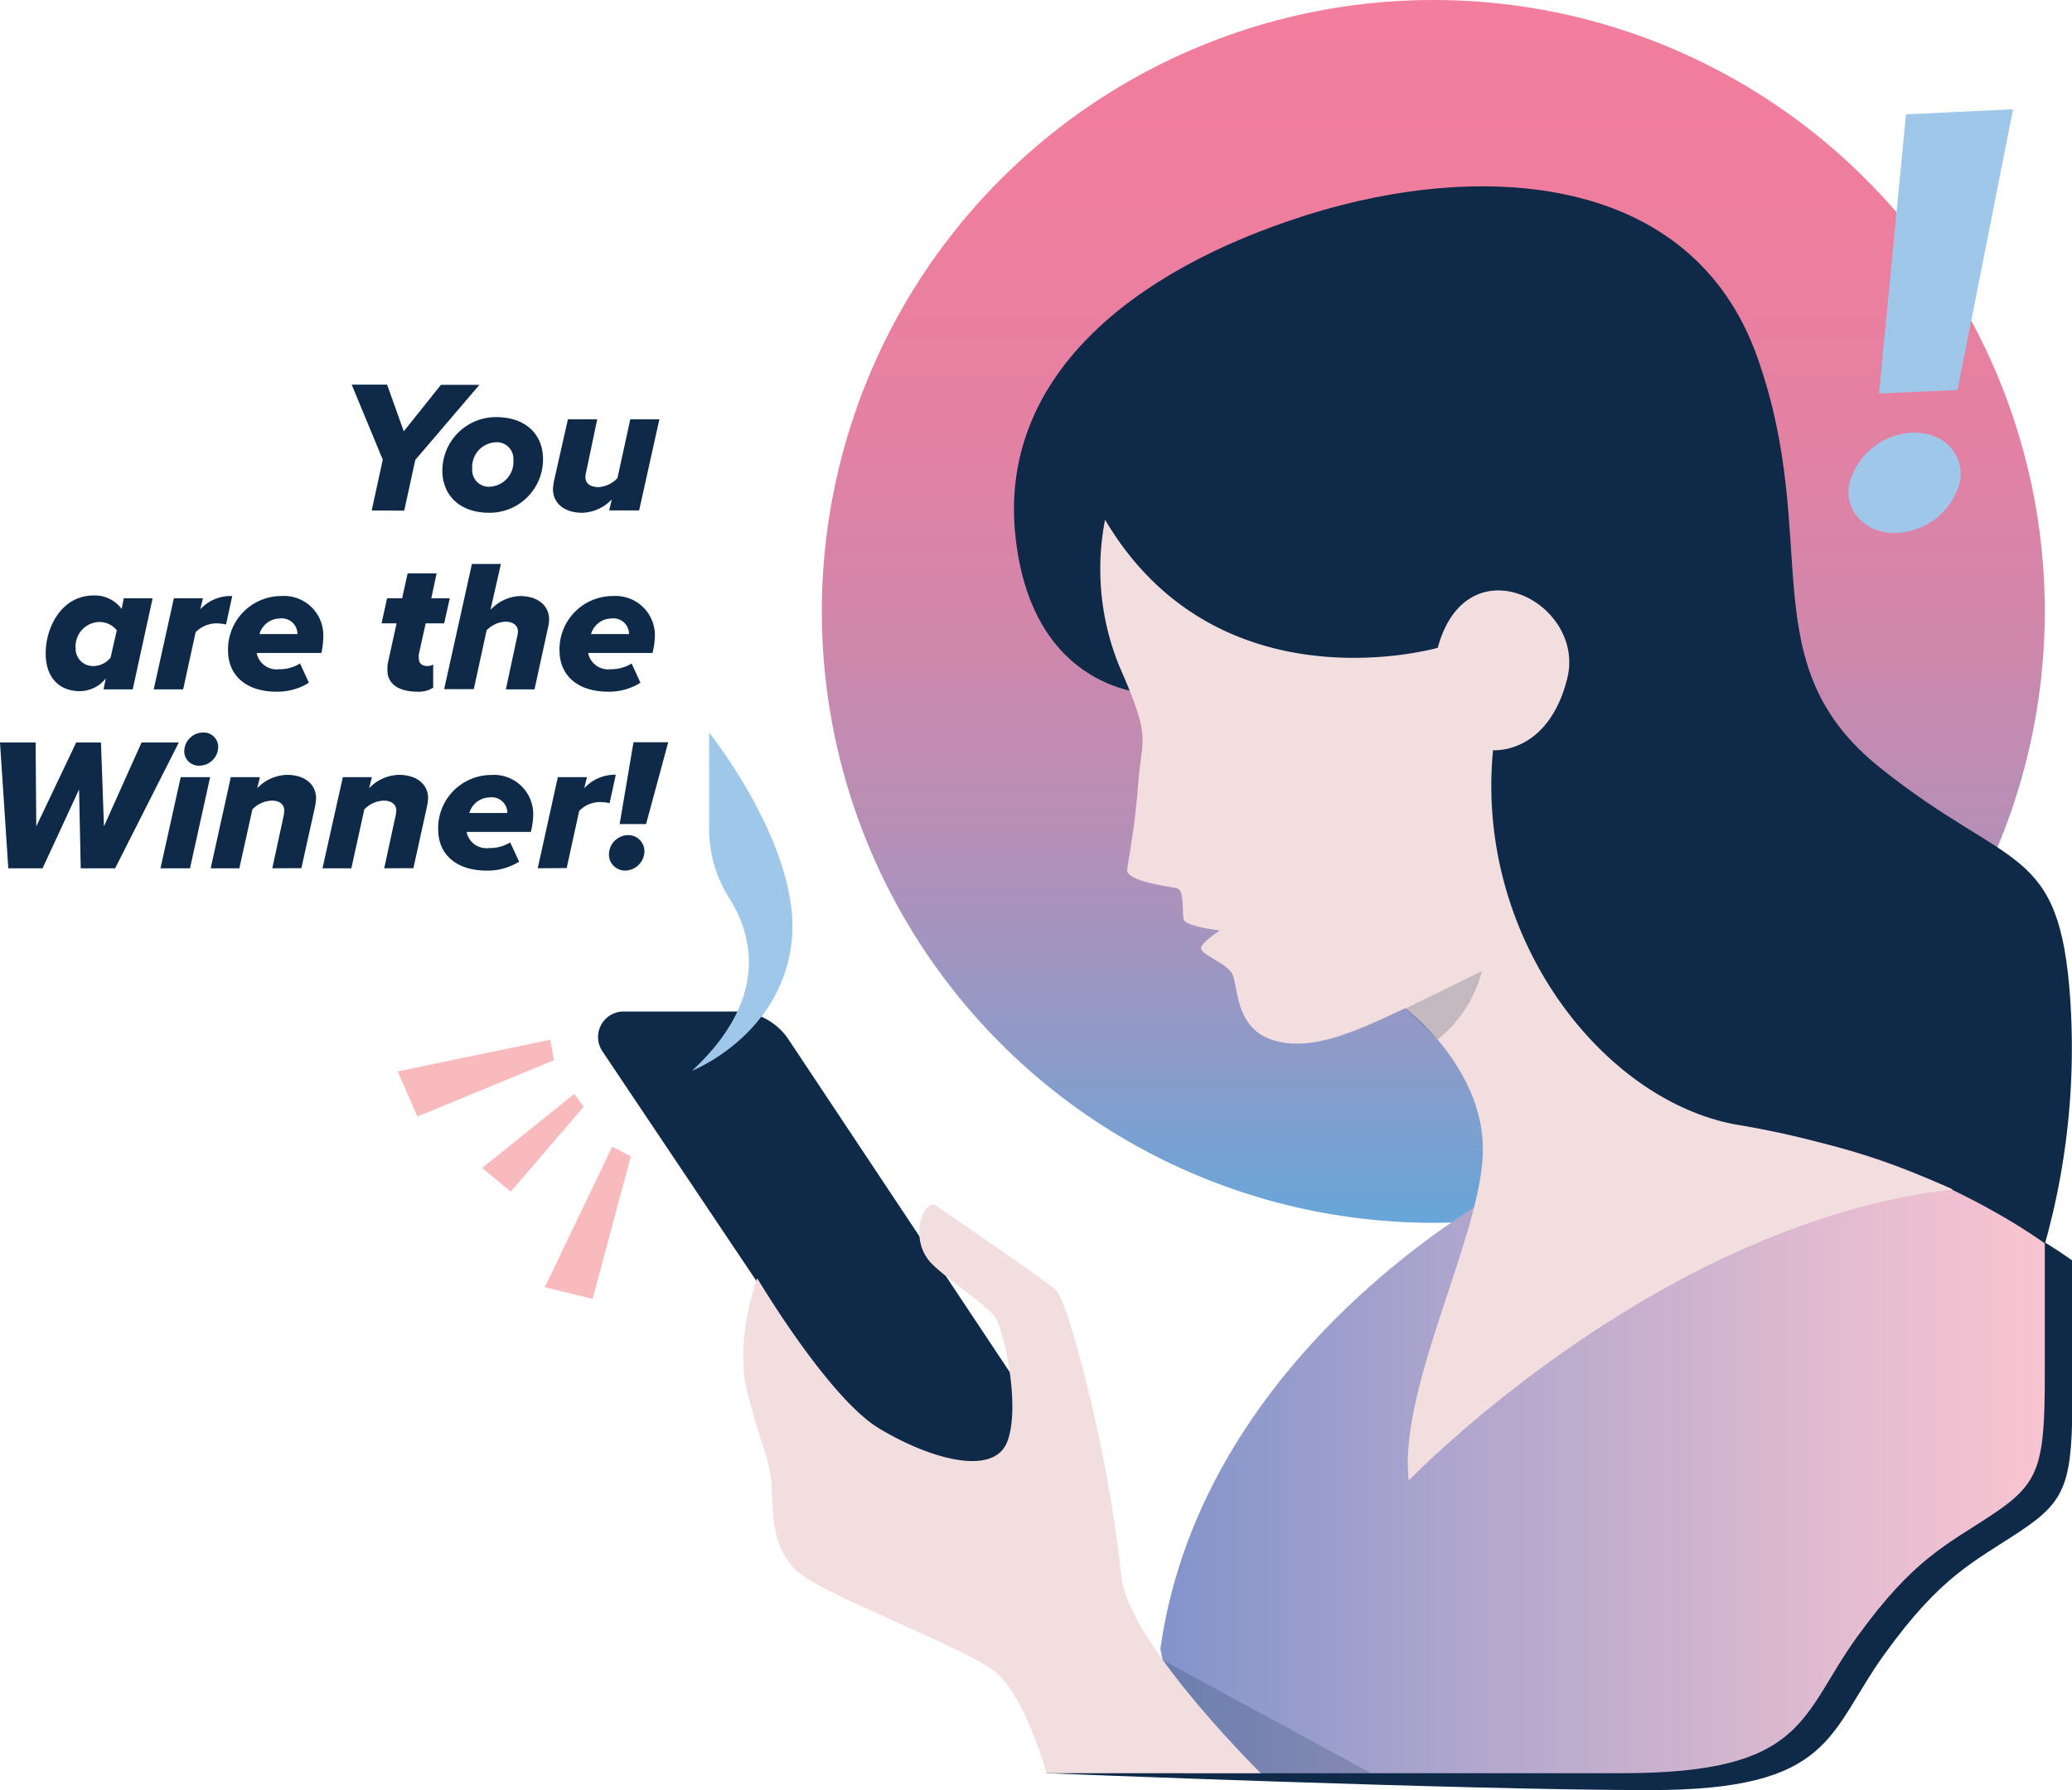 <svg xmlns="http://www.w3.org/2000/svg" xmlns:xlink="http://www.w3.org/1999/xlink" viewBox="0 0 187.35 161.88"><defs><style>.cls-1,.cls-5{fill:#0f2a48;}.cls-2{fill:url(#linear-gradient);}.cls-3{fill:#9ec7ea;}.cls-4{fill:url(#linear-gradient-2);}.cls-5{opacity:0.2;}.cls-6{fill:#f2dddf;}.cls-7{fill:#f9babd;}</style><linearGradient id="linear-gradient" x1="129.6" y1="110.58" x2="129.6" gradientUnits="userSpaceOnUse"><stop offset="0" stop-color="#67a6d9"/><stop offset="0.01" stop-color="#6aa5d8"/><stop offset="0.16" stop-color="#9399c6"/><stop offset="0.32" stop-color="#b68fb7"/><stop offset="0.48" stop-color="#d087ab"/><stop offset="0.64" stop-color="#e381a3"/><stop offset="0.81" stop-color="#ee7e9e"/><stop offset="0.99" stop-color="#f27d9c"/></linearGradient><linearGradient id="linear-gradient-2" x1="104.88" y1="131.26" x2="184.89" y2="131.26" gradientUnits="userSpaceOnUse"><stop offset="0" stop-color="#8294cb"/><stop offset="0.34" stop-color="#afa6cd"/><stop offset="0.78" stop-color="#e4bcd0"/><stop offset="1" stop-color="#f9c4d1"/></linearGradient></defs><g id="Layer_2" data-name="Layer 2"><g id="Layer_1-2" data-name="Layer 1"><path class="cls-1" d="M138.38,109.16s-27.18,14.29-31,41.47l-12.79,9.72s38,1.53,54.61,1.53,16.05-5.16,21.2-12.3,8.08-8.32,12.3-11.13,4.69-4.45,4.69-12.65V114S161.08,94.5,138.38,109.16Z"/><path class="cls-1" d="M54.47,95.07,78.76,131.3l19.44,3.16L71.3,94a5.66,5.66,0,0,0-4.72-2.53H56.39A2.31,2.31,0,0,0,54.47,95.07Z"/><circle class="cls-2" cx="129.6" cy="55.29" r="55.29"/><path class="cls-3" d="M172.9,39.13c2.76-.12,4.71,1.87,4.34,4.34a6.15,6.15,0,0,1-5.71,4.72c-2.76.11-4.71-1.87-4.35-4.28A6.16,6.16,0,0,1,172.9,39.13Zm-3-3.55,2.44-25.24,9.68-.46L177,35.27Z"/><path class="cls-1" d="M104.07,62.73s-10.76,0-12.26-14.29,10.49-24,26.36-29S153,15.65,158.9,32.31,158.2,60,170,69.43s16.26,6.78,17.2,21.07c1.51,23.17-9.74,38.64-9.74,38.64l-34.7-28.33L116.5,67.29Z"/><path class="cls-4" d="M135.92,107.63s-27.17,14.29-31,41.47l2.23,11.25H146.7c16.64,0,16.05-5.16,21.2-12.3s8.09-8.32,12.31-11.13,4.68-4.45,4.68-12.65V112.44S158.62,93,135.92,107.63Z"/><polygon class="cls-5" points="103.06 148.99 123.96 160.35 107.11 160.35 103.06 148.99"/><path class="cls-6" d="M99.92,47a23.24,23.24,0,0,0,1.32,13.32c2.91,6.61,2,6.26,1.68,10.49s-.88,6.79-1,7.84,3.79,1.5,4.5,1.68.44,2.2.61,2.82,3.27,1,3.27,1-1.42.88-1.68,1.5S110.77,87,111.38,88s.18,5,3.79,6.08,7.76-1,11.91-2.91c0,0,7.14,5.38,7,13s-7.67,21.34-6.7,29.72c0,0,22.32-23.24,49.21-26.33A80.21,80.21,0,0,0,157,101.7c-12.17-2.21-23.63-17-22-33.86,0,0,4.94.44,6.7-6.44S132.63,48.88,130,58.58C130,58.58,110.15,64.31,99.92,47Z"/><path class="cls-6" d="M114,160.35s-11.92-11.77-12.59-17.7a135.25,135.25,0,0,0-3.25-17.91c-1.44-5.56-2.11-7.28-2.59-7.95s-9.87-7-10.92-7.76-2.63,3-.38,5.27c1.43,1.43,4.85,3.64,5.68,4.78s2.36,8.15,1.12,11.31-7,1.55-11.6-1.23-11-13.57-11-13.57-2.07,5.51-.92,10.2,2,5.9,2.2,8.31-.19,6.06,2.68,8.26,14.91,6.7,17.56,8.81,4.64,9.18,4.64,9.18Z"/><path class="cls-5" d="M127.08,91.2,134,87.82A11.76,11.76,0,0,1,130,94Z"/><path class="cls-1" d="M33.61,46.16l1-4.59L31.8,34.78H35L36.51,39l3.36-4.2h3.48l-5.8,6.79-1,4.59Z"/><path class="cls-1" d="M44.85,37.72c2.78,0,4.25,1.65,4.25,3.8a4.83,4.83,0,0,1-4.85,4.85c-2.76,0-4.25-1.66-4.25-3.79A4.84,4.84,0,0,1,44.85,37.72ZM44.76,40a2.23,2.23,0,0,0-2.06,2.4,1.5,1.5,0,0,0,1.65,1.61,2.25,2.25,0,0,0,2.07-2.41A1.5,1.5,0,0,0,44.76,40Z"/><path class="cls-1" d="M54,37.92l-1,4.76a2.07,2.07,0,0,0-.07.45c0,.66.54.92,1.21.92a2.55,2.55,0,0,0,1.69-.82l1.16-5.31h2.63l-1.83,8.24H55.08l.24-1a3.84,3.84,0,0,1-2.68,1.21C51,46.37,50,45.48,50,44.24a5.62,5.62,0,0,1,.08-.69l1.27-5.63Z"/><path class="cls-1" d="M11.19,54.1H13.8L12,62.34H9.36l.21-1a3,3,0,0,1-2.36,1.16c-1.84,0-3.08-1.21-3.08-3.42,0-2.38,1.46-5.23,4.33-5.23A3,3,0,0,1,11,55.07ZM8.44,60.23A2,2,0,0,0,10,59.46L10.56,57a2,2,0,0,0-1.64-.75,2.2,2.2,0,0,0-2.08,2.37A1.56,1.56,0,0,0,8.44,60.23Z"/><path class="cls-1" d="M13.9,62.34l1.82-8.24h2.63l-.24,1A3.72,3.72,0,0,1,21,53.9l-.56,2.57a4.38,4.38,0,0,0-.86-.1,2.67,2.67,0,0,0-1.89.8l-1.13,5.17Z"/><path class="cls-1" d="M25.44,53.9a3.55,3.55,0,0,1,3.79,3.72,7.17,7.17,0,0,1-.17,1.43H23.23v.1a1.84,1.84,0,0,0,2,1.37A3.52,3.52,0,0,0,27.13,60l.8,1.74a5.36,5.36,0,0,1-2.93.81c-2.63,0-4.38-1.37-4.38-3.74A4.82,4.82,0,0,1,25.44,53.9Zm1.45,3.44a.23.23,0,0,0,0-.12,1.41,1.41,0,0,0-1.59-1.29,1.94,1.94,0,0,0-1.84,1.41Z"/><path class="cls-1" d="M35.06,60l.8-3.63H34.5L35,54.1h1.36l.5-2.25h2.62L39,54.1h1.67l-.51,2.27H38.49l-.62,2.8a2.11,2.11,0,0,0,0,.37c0,.41.26.69.79.69a1,1,0,0,0,.51-.14l0,2.1a2.45,2.45,0,0,1-1.41.36c-1.61,0-2.73-.62-2.73-1.95A4,4,0,0,1,35.06,60Z"/><path class="cls-1" d="M45.74,62.34l1-4.67a2.86,2.86,0,0,0,.09-.55c0-.65-.55-.9-1.13-.9A2.49,2.49,0,0,0,44,57l-1.16,5.32H40.16L42.67,51h2.62l-.94,4.15A3.86,3.86,0,0,1,47,53.9c1.66,0,2.65.88,2.65,2.13a3.72,3.72,0,0,1-.09.68l-1.23,5.63Z"/><path class="cls-1" d="M55.42,53.9a3.55,3.55,0,0,1,3.79,3.72A7.17,7.17,0,0,1,59,59.05H53.2v.1a1.85,1.85,0,0,0,2,1.37A3.53,3.53,0,0,0,57.11,60l.8,1.74a5.36,5.36,0,0,1-2.93.81c-2.63,0-4.39-1.37-4.39-3.74A4.82,4.82,0,0,1,55.42,53.9Zm1.45,3.44a.23.23,0,0,0,0-.12,1.41,1.41,0,0,0-1.59-1.29,1.94,1.94,0,0,0-1.84,1.41Z"/><path class="cls-1" d="M7.3,78.52l-.15-7.13-3.3,7.13H.75L0,67.14H3.22l.06,7.59,3.61-7.59H9.13l.27,7.59,3.4-7.59h3.37L10.41,78.52Z"/><path class="cls-1" d="M14.51,78.52l1.83-8.24H19l-1.82,8.24Zm3.86-12.28a1.31,1.31,0,0,1,1.36,1.28A1.72,1.72,0,0,1,18,69.24,1.31,1.31,0,0,1,16.66,68,1.72,1.72,0,0,1,18.37,66.24Z"/><path class="cls-1" d="M24.62,78.52l1-4.62a3.49,3.49,0,0,0,.08-.6c0-.65-.54-.9-1.12-.9a2.52,2.52,0,0,0-1.76.8l-1.18,5.32H19.05l1.82-8.24H23.5l-.24,1a3.84,3.84,0,0,1,2.68-1.21c1.65,0,2.64.88,2.64,2.13a5.69,5.69,0,0,1-.08.68l-1.25,5.63Z"/><path class="cls-1" d="M34.74,78.52l1-4.62a2.7,2.7,0,0,0,.09-.6c0-.65-.55-.9-1.13-.9a2.54,2.54,0,0,0-1.76.8l-1.17,5.32H29.16L31,70.28h2.62l-.24,1a3.84,3.84,0,0,1,2.68-1.21c1.66,0,2.65.88,2.65,2.13a5.78,5.78,0,0,1-.09.68l-1.24,5.63Z"/><path class="cls-1" d="M44.42,70.08a3.55,3.55,0,0,1,3.79,3.71A7.19,7.19,0,0,1,48,75.23H42.21v.1a1.83,1.83,0,0,0,2,1.36,3.52,3.52,0,0,0,1.92-.51l.81,1.74a5.42,5.42,0,0,1-2.94.81c-2.63,0-4.38-1.37-4.38-3.74A4.81,4.81,0,0,1,44.42,70.08Zm1.45,3.44a.23.23,0,0,0,0-.12,1.41,1.41,0,0,0-1.59-1.29,1.94,1.94,0,0,0-1.84,1.41Z"/><path class="cls-1" d="M48.62,78.52l1.82-8.24h2.63l-.24,1a3.74,3.74,0,0,1,2.85-1.22l-.56,2.57a4.38,4.38,0,0,0-.86-.1,2.67,2.67,0,0,0-1.89.8l-1.13,5.17Z"/><path class="cls-1" d="M56.82,75.52A1.46,1.46,0,0,1,58.27,77a1.78,1.78,0,0,1-1.76,1.73,1.46,1.46,0,0,1-1.45-1.47A1.76,1.76,0,0,1,56.82,75.52Zm-.79-1,1.25-7.4h3.14l-2,7.4Z"/><path class="cls-3" d="M62.57,96.83s8-3.13,9-11.58-7.45-19-7.45-19v8.84A11.72,11.72,0,0,0,66,81.32C67.9,84.37,69.74,90.18,62.57,96.83Z"/><polygon class="cls-7" points="51.92 98.93 43.59 105.62 46.19 107.76 52.78 100.08 51.92 98.93"/><polygon class="cls-7" points="49.76 94.02 35.96 96.89 37.74 100.97 50.08 95.88 49.76 94.02"/><polygon class="cls-7" points="55.36 103.69 49.26 116.4 53.58 117.46 57.04 104.57 55.36 103.69"/></g></g></svg>